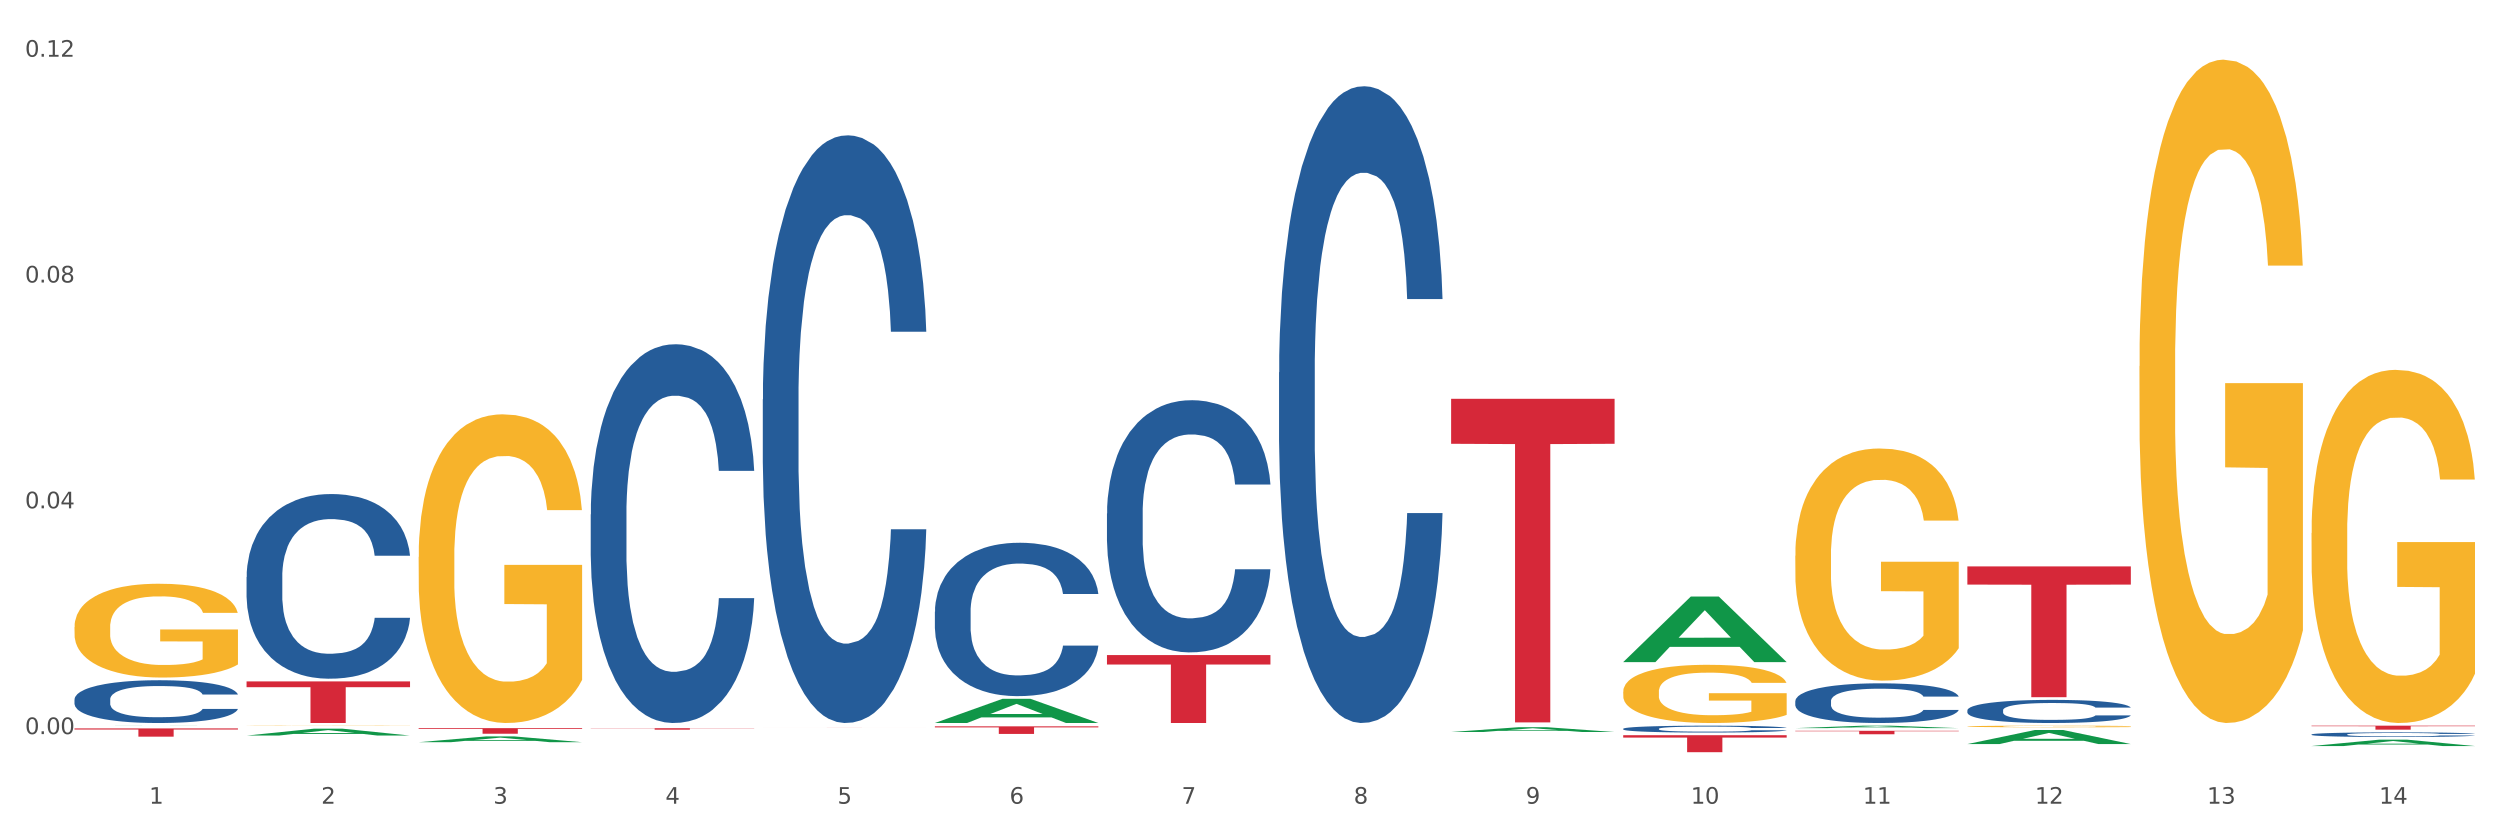 <?xml version="1.0" encoding="utf-8" standalone="no"?>
<!DOCTYPE svg PUBLIC "-//W3C//DTD SVG 1.1//EN"
  "http://www.w3.org/Graphics/SVG/1.1/DTD/svg11.dtd">
<svg xmlns:xlink="http://www.w3.org/1999/xlink" width="1080pt" height="360pt" viewBox="0 0 1080 360" xmlns="http://www.w3.org/2000/svg" version="1.1">
 <rect x="0" y="0" width="1080" height="360" fill="#333333" stroke="none"/>
 <defs>
  <style type="text/css">*{stroke-linejoin: round; stroke-linecap: butt}</style>
 </defs>
 <g id="figure_1">
  <g id="patch_1">
   <path d="M 0 360 
L 1080 360 
L 1080 0 
L 0 0 
z
" style="fill: #ffffff; stroke: #ffffff; stroke-linejoin: miter"/>
  </g>
  <g id="axes_1">
   <g id="matplotlib.axis_1">
    <g id="xtick_1">
     <g id="text_1">
      <!-- 1 -->
      <g style="fill: #4d4d4d" transform="translate(64.432 347.204) scale(0.096 -0.096)">
       <defs>
        <path id="DejaVuSans-31" d="M 794 531 
L 1825 531 
L 1825 4091 
L 703 3866 
L 703 4441 
L 1819 4666 
L 2450 4666 
L 2450 531 
L 3481 531 
L 3481 0 
L 794 0 
L 794 531 
z
" transform="scale(0.016)"/>
       </defs>
       <use xlink:href="#DejaVuSans-31"/>
      </g>
     </g>
    </g>
    <g id="xtick_2">
     <g id="text_2">
      <!-- 2 -->
      <g style="fill: #4d4d4d" transform="translate(138.771 347.204) scale(0.096 -0.096)">
       <defs>
        <path id="DejaVuSans-32" d="M 1228 531 
L 3431 531 
L 3431 0 
L 469 0 
L 469 531 
Q 828 903 1448 1529 
Q 2069 2156 2228 2338 
Q 2531 2678 2651 2914 
Q 2772 3150 2772 3378 
Q 2772 3750 2511 3984 
Q 2250 4219 1831 4219 
Q 1534 4219 1204 4116 
Q 875 4013 500 3803 
L 500 4441 
Q 881 4594 1212 4672 
Q 1544 4750 1819 4750 
Q 2544 4750 2975 4387 
Q 3406 4025 3406 3419 
Q 3406 3131 3298 2873 
Q 3191 2616 2906 2266 
Q 2828 2175 2409 1742 
Q 1991 1309 1228 531 
z
" transform="scale(0.016)"/>
       </defs>
       <use xlink:href="#DejaVuSans-32"/>
      </g>
     </g>
    </g>
    <g id="xtick_3">
     <g id="text_3">
      <!-- 3 -->
      <g style="fill: #4d4d4d" transform="translate(213.109 347.204) scale(0.096 -0.096)">
       <defs>
        <path id="DejaVuSans-33" d="M 2597 2516 
Q 3050 2419 3304 2112 
Q 3559 1806 3559 1356 
Q 3559 666 3084 287 
Q 2609 -91 1734 -91 
Q 1441 -91 1130 -33 
Q 819 25 488 141 
L 488 750 
Q 750 597 1062 519 
Q 1375 441 1716 441 
Q 2309 441 2620 675 
Q 2931 909 2931 1356 
Q 2931 1769 2642 2001 
Q 2353 2234 1838 2234 
L 1294 2234 
L 1294 2753 
L 1863 2753 
Q 2328 2753 2575 2939 
Q 2822 3125 2822 3475 
Q 2822 3834 2567 4026 
Q 2313 4219 1838 4219 
Q 1578 4219 1281 4162 
Q 984 4106 628 3988 
L 628 4550 
Q 988 4650 1302 4700 
Q 1616 4750 1894 4750 
Q 2613 4750 3031 4423 
Q 3450 4097 3450 3541 
Q 3450 3153 3228 2886 
Q 3006 2619 2597 2516 
z
" transform="scale(0.016)"/>
       </defs>
       <use xlink:href="#DejaVuSans-33"/>
      </g>
     </g>
    </g>
    <g id="xtick_4">
     <g id="text_4">
      <!-- 4 -->
      <g style="fill: #4d4d4d" transform="translate(287.448 347.204) scale(0.096 -0.096)">
       <defs>
        <path id="DejaVuSans-34" d="M 2419 4116 
L 825 1625 
L 2419 1625 
L 2419 4116 
z
M 2253 4666 
L 3047 4666 
L 3047 1625 
L 3713 1625 
L 3713 1100 
L 3047 1100 
L 3047 0 
L 2419 0 
L 2419 1100 
L 313 1100 
L 313 1709 
L 2253 4666 
z
" transform="scale(0.016)"/>
       </defs>
       <use xlink:href="#DejaVuSans-34"/>
      </g>
     </g>
    </g>
    <g id="xtick_5">
     <g id="text_5">
      <!-- 5 -->
      <g style="fill: #4d4d4d" transform="translate(361.787 347.204) scale(0.096 -0.096)">
       <defs>
        <path id="DejaVuSans-35" d="M 691 4666 
L 3169 4666 
L 3169 4134 
L 1269 4134 
L 1269 2991 
Q 1406 3038 1543 3061 
Q 1681 3084 1819 3084 
Q 2600 3084 3056 2656 
Q 3513 2228 3513 1497 
Q 3513 744 3044 326 
Q 2575 -91 1722 -91 
Q 1428 -91 1123 -41 
Q 819 9 494 109 
L 494 744 
Q 775 591 1075 516 
Q 1375 441 1709 441 
Q 2250 441 2565 725 
Q 2881 1009 2881 1497 
Q 2881 1984 2565 2268 
Q 2250 2553 1709 2553 
Q 1456 2553 1204 2497 
Q 953 2441 691 2322 
L 691 4666 
z
" transform="scale(0.016)"/>
       </defs>
       <use xlink:href="#DejaVuSans-35"/>
      </g>
     </g>
    </g>
    <g id="xtick_6">
     <g id="text_6">
      <!-- 6 -->
      <g style="fill: #4d4d4d" transform="translate(436.125 347.204) scale(0.096 -0.096)">
       <defs>
        <path id="DejaVuSans-36" d="M 2113 2584 
Q 1688 2584 1439 2293 
Q 1191 2003 1191 1497 
Q 1191 994 1439 701 
Q 1688 409 2113 409 
Q 2538 409 2786 701 
Q 3034 994 3034 1497 
Q 3034 2003 2786 2293 
Q 2538 2584 2113 2584 
z
M 3366 4563 
L 3366 3988 
Q 3128 4100 2886 4159 
Q 2644 4219 2406 4219 
Q 1781 4219 1451 3797 
Q 1122 3375 1075 2522 
Q 1259 2794 1537 2939 
Q 1816 3084 2150 3084 
Q 2853 3084 3261 2657 
Q 3669 2231 3669 1497 
Q 3669 778 3244 343 
Q 2819 -91 2113 -91 
Q 1303 -91 875 529 
Q 447 1150 447 2328 
Q 447 3434 972 4092 
Q 1497 4750 2381 4750 
Q 2619 4750 2861 4703 
Q 3103 4656 3366 4563 
z
" transform="scale(0.016)"/>
       </defs>
       <use xlink:href="#DejaVuSans-36"/>
      </g>
     </g>
    </g>
    <g id="xtick_7">
     <g id="text_7">
      <!-- 7 -->
      <g style="fill: #4d4d4d" transform="translate(510.464 347.204) scale(0.096 -0.096)">
       <defs>
        <path id="DejaVuSans-37" d="M 525 4666 
L 3525 4666 
L 3525 4397 
L 1831 0 
L 1172 0 
L 2766 4134 
L 525 4134 
L 525 4666 
z
" transform="scale(0.016)"/>
       </defs>
       <use xlink:href="#DejaVuSans-37"/>
      </g>
     </g>
    </g>
    <g id="xtick_8">
     <g id="text_8">
      <!-- 8 -->
      <g style="fill: #4d4d4d" transform="translate(584.803 347.204) scale(0.096 -0.096)">
       <defs>
        <path id="DejaVuSans-38" d="M 2034 2216 
Q 1584 2216 1326 1975 
Q 1069 1734 1069 1313 
Q 1069 891 1326 650 
Q 1584 409 2034 409 
Q 2484 409 2743 651 
Q 3003 894 3003 1313 
Q 3003 1734 2745 1975 
Q 2488 2216 2034 2216 
z
M 1403 2484 
Q 997 2584 770 2862 
Q 544 3141 544 3541 
Q 544 4100 942 4425 
Q 1341 4750 2034 4750 
Q 2731 4750 3128 4425 
Q 3525 4100 3525 3541 
Q 3525 3141 3298 2862 
Q 3072 2584 2669 2484 
Q 3125 2378 3379 2068 
Q 3634 1759 3634 1313 
Q 3634 634 3220 271 
Q 2806 -91 2034 -91 
Q 1263 -91 848 271 
Q 434 634 434 1313 
Q 434 1759 690 2068 
Q 947 2378 1403 2484 
z
M 1172 3481 
Q 1172 3119 1398 2916 
Q 1625 2713 2034 2713 
Q 2441 2713 2670 2916 
Q 2900 3119 2900 3481 
Q 2900 3844 2670 4047 
Q 2441 4250 2034 4250 
Q 1625 4250 1398 4047 
Q 1172 3844 1172 3481 
z
" transform="scale(0.016)"/>
       </defs>
       <use xlink:href="#DejaVuSans-38"/>
      </g>
     </g>
    </g>
    <g id="xtick_9">
     <g id="text_9">
      <!-- 9 -->
      <g style="fill: #4d4d4d" transform="translate(659.142 347.204) scale(0.096 -0.096)">
       <defs>
        <path id="DejaVuSans-39" d="M 703 97 
L 703 672 
Q 941 559 1184 500 
Q 1428 441 1663 441 
Q 2288 441 2617 861 
Q 2947 1281 2994 2138 
Q 2813 1869 2534 1725 
Q 2256 1581 1919 1581 
Q 1219 1581 811 2004 
Q 403 2428 403 3163 
Q 403 3881 828 4315 
Q 1253 4750 1959 4750 
Q 2769 4750 3195 4129 
Q 3622 3509 3622 2328 
Q 3622 1225 3098 567 
Q 2575 -91 1691 -91 
Q 1453 -91 1209 -44 
Q 966 3 703 97 
z
M 1959 2075 
Q 2384 2075 2632 2365 
Q 2881 2656 2881 3163 
Q 2881 3666 2632 3958 
Q 2384 4250 1959 4250 
Q 1534 4250 1286 3958 
Q 1038 3666 1038 3163 
Q 1038 2656 1286 2365 
Q 1534 2075 1959 2075 
z
" transform="scale(0.016)"/>
       </defs>
       <use xlink:href="#DejaVuSans-39"/>
      </g>
     </g>
    </g>
    <g id="xtick_10">
     <g id="text_10">
      <!-- 10 -->
      <g style="fill: #4d4d4d" transform="translate(730.426 347.204) scale(0.096 -0.096)">
       <defs>
        <path id="DejaVuSans-30" d="M 2034 4250 
Q 1547 4250 1301 3770 
Q 1056 3291 1056 2328 
Q 1056 1369 1301 889 
Q 1547 409 2034 409 
Q 2525 409 2770 889 
Q 3016 1369 3016 2328 
Q 3016 3291 2770 3770 
Q 2525 4250 2034 4250 
z
M 2034 4750 
Q 2819 4750 3233 4129 
Q 3647 3509 3647 2328 
Q 3647 1150 3233 529 
Q 2819 -91 2034 -91 
Q 1250 -91 836 529 
Q 422 1150 422 2328 
Q 422 3509 836 4129 
Q 1250 4750 2034 4750 
z
" transform="scale(0.016)"/>
       </defs>
       <use xlink:href="#DejaVuSans-31"/>
       <use xlink:href="#DejaVuSans-30" transform="translate(63.623 0)"/>
      </g>
     </g>
    </g>
    <g id="xtick_11">
     <g id="text_11">
      <!-- 11 -->
      <g style="fill: #4d4d4d" transform="translate(804.765 347.204) scale(0.096 -0.096)">
       <use xlink:href="#DejaVuSans-31"/>
       <use xlink:href="#DejaVuSans-31" transform="translate(63.623 0)"/>
      </g>
     </g>
    </g>
    <g id="xtick_12">
     <g id="text_12">
      <!-- 12 -->
      <g style="fill: #4d4d4d" transform="translate(879.104 347.204) scale(0.096 -0.096)">
       <use xlink:href="#DejaVuSans-31"/>
       <use xlink:href="#DejaVuSans-32" transform="translate(63.623 0)"/>
      </g>
     </g>
    </g>
    <g id="xtick_13">
     <g id="text_13">
      <!-- 13 -->
      <g style="fill: #4d4d4d" transform="translate(953.442 347.204) scale(0.096 -0.096)">
       <use xlink:href="#DejaVuSans-31"/>
       <use xlink:href="#DejaVuSans-33" transform="translate(63.623 0)"/>
      </g>
     </g>
    </g>
    <g id="xtick_14">
     <g id="text_14">
      <!-- 14 -->
      <g style="fill: #4d4d4d" transform="translate(1027.781 347.204) scale(0.096 -0.096)">
       <use xlink:href="#DejaVuSans-31"/>
       <use xlink:href="#DejaVuSans-34" transform="translate(63.623 0)"/>
      </g>
     </g>
    </g>
    <g id="xtick_15"/>
    <g id="xtick_16"/>
    <g id="xtick_17"/>
    <g id="xtick_18"/>
    <g id="xtick_19"/>
    <g id="xtick_20"/>
    <g id="xtick_21"/>
    <g id="xtick_22"/>
    <g id="xtick_23"/>
    <g id="xtick_24"/>
    <g id="xtick_25"/>
    <g id="xtick_26"/>
    <g id="xtick_27"/>
   </g>
   <g id="matplotlib.axis_2">
    <g id="ytick_1">
     <g id="text_15">
      <!-- 0.00 -->
      <g style="fill: #4d4d4d" transform="translate(10.8 317.137) scale(0.096 -0.096)">
       <defs>
        <path id="DejaVuSans-2e" d="M 684 794 
L 1344 794 
L 1344 0 
L 684 0 
L 684 794 
z
" transform="scale(0.016)"/>
       </defs>
       <use xlink:href="#DejaVuSans-30"/>
       <use xlink:href="#DejaVuSans-2e" transform="translate(63.623 0)"/>
       <use xlink:href="#DejaVuSans-30" transform="translate(95.41 0)"/>
       <use xlink:href="#DejaVuSans-30" transform="translate(159.033 0)"/>
      </g>
     </g>
    </g>
    <g id="ytick_2">
     <g id="text_16">
      <!-- 0.04 -->
      <g style="fill: #4d4d4d" transform="translate(10.8 219.593) scale(0.096 -0.096)">
       <use xlink:href="#DejaVuSans-30"/>
       <use xlink:href="#DejaVuSans-2e" transform="translate(63.623 0)"/>
       <use xlink:href="#DejaVuSans-30" transform="translate(95.41 0)"/>
       <use xlink:href="#DejaVuSans-34" transform="translate(159.033 0)"/>
      </g>
     </g>
    </g>
    <g id="ytick_3">
     <g id="text_17">
      <!-- 0.08 -->
      <g style="fill: #4d4d4d" transform="translate(10.8 122.049) scale(0.096 -0.096)">
       <use xlink:href="#DejaVuSans-30"/>
       <use xlink:href="#DejaVuSans-2e" transform="translate(63.623 0)"/>
       <use xlink:href="#DejaVuSans-30" transform="translate(95.41 0)"/>
       <use xlink:href="#DejaVuSans-38" transform="translate(159.033 0)"/>
      </g>
     </g>
    </g>
    <g id="ytick_4">
     <g id="text_18">
      <!-- 0.12 -->
      <g style="fill: #4d4d4d" transform="translate(10.8 24.505) scale(0.096 -0.096)">
       <use xlink:href="#DejaVuSans-30"/>
       <use xlink:href="#DejaVuSans-2e" transform="translate(63.623 0)"/>
       <use xlink:href="#DejaVuSans-31" transform="translate(95.41 0)"/>
       <use xlink:href="#DejaVuSans-32" transform="translate(159.033 0)"/>
      </g>
     </g>
    </g>
    <g id="ytick_5"/>
    <g id="ytick_6"/>
    <g id="ytick_7"/>
   </g>
   <g id="PolyCollection_1">
    <path d="M 32.175 313.52 
L 32.248 313.52 
L 61.37 313.49 
L 73.456 313.49 
L 102.797 313.521 
L 88.818 313.521 
L 82.484 313.513 
L 52.415 313.513 
L 52.197 313.513 
L 46.081 313.521 
L 32.175 313.521 
L 32.175 313.52 
L 56.201 313.509 
L 78.698 313.509 
L 67.559 313.496 
L 67.413 313.496 
L 67.267 313.496 
L 56.128 313.509 
L 56.201 313.509 
L 32.175 313.52 
z
" clip-path="url(#p0ea6521a7c)" style="fill: #109648"/>
    <path d="M 255.191 222.231 
L 255.275 222.082 
L 255.275 217.898 
L 255.525 212.219 
L 256.443 201.759 
L 257.612 193.839 
L 259.615 184.574 
L 260.701 180.689 
L 262.12 176.355 
L 265.041 169.332 
L 268.381 163.355 
L 270.718 160.067 
L 272.471 157.975 
L 276.394 154.239 
L 278.648 152.595 
L 280.986 151.251 
L 282.989 150.354 
L 286.328 149.308 
L 288.999 148.86 
L 292.088 148.71 
L 294.676 148.86 
L 298.098 149.457 
L 303.107 151.251 
L 305.027 152.297 
L 307.615 154.09 
L 310.286 156.481 
L 312.457 158.872 
L 314.961 162.309 
L 317.549 166.792 
L 320.053 172.47 
L 321.806 177.7 
L 323.225 183.229 
L 324.477 189.954 
L 325.396 197.276 
L 325.813 203.403 
L 310.537 203.403 
L 310.119 197.874 
L 309.284 191.896 
L 308.45 187.862 
L 307.531 184.574 
L 306.112 180.838 
L 304.86 178.447 
L 302.773 175.608 
L 300.853 173.815 
L 299.267 172.769 
L 297.347 171.872 
L 293.257 170.976 
L 290.335 170.976 
L 288.499 171.275 
L 286.245 172.022 
L 284.325 173.068 
L 282.071 174.861 
L 280.318 176.804 
L 278.565 179.344 
L 277.563 181.137 
L 276.06 184.425 
L 275.059 187.114 
L 273.723 191.747 
L 272.972 195.034 
L 271.636 203.552 
L 271.052 209.828 
L 270.801 214.162 
L 270.634 218.944 
L 270.634 242.255 
L 271.135 252.715 
L 271.553 257.198 
L 272.22 262.279 
L 273.473 268.854 
L 275.309 275.28 
L 277.229 279.912 
L 278.815 282.751 
L 280.318 284.843 
L 281.82 286.487 
L 283.657 287.981 
L 285.159 288.878 
L 287.413 289.775 
L 290.085 290.223 
L 292.172 290.223 
L 296.429 289.476 
L 298.349 288.729 
L 300.185 287.683 
L 302.189 286.039 
L 303.775 284.246 
L 304.693 282.901 
L 306.196 280.061 
L 307.364 277.073 
L 308.366 273.636 
L 309.034 270.647 
L 309.785 266.164 
L 310.37 261.084 
L 310.537 258.394 
L 325.813 258.394 
L 325.479 263.773 
L 324.895 269.003 
L 323.726 276.027 
L 322.808 280.061 
L 321.389 284.993 
L 319.886 289.177 
L 317.799 293.809 
L 315.879 297.246 
L 313.876 300.235 
L 311.705 302.925 
L 307.782 306.66 
L 306.363 307.707 
L 303.358 309.5 
L 301.02 310.546 
L 297.598 311.592 
L 294.092 312.19 
L 290.419 312.339 
L 287.163 312.04 
L 283.573 311.143 
L 281.32 310.247 
L 278.815 308.902 
L 275.893 306.81 
L 273.139 304.27 
L 270.551 301.281 
L 268.13 297.844 
L 265.876 293.959 
L 262.955 287.533 
L 260.784 281.257 
L 259.198 275.429 
L 258.113 270.498 
L 257.028 264.222 
L 256.443 259.888 
L 255.525 249.428 
L 255.191 239.715 
L 255.191 222.231 
z
" clip-path="url(#p0ea6521a7c)" style="fill: #255c99"/>
    <path d="M 329.53 172.532 
L 329.613 172.301 
L 329.613 165.809 
L 329.864 156.998 
L 330.782 140.769 
L 331.951 128.481 
L 333.954 114.106 
L 335.039 108.078 
L 336.458 101.354 
L 339.38 90.457 
L 342.719 81.183 
L 345.057 76.082 
L 346.81 72.836 
L 350.733 67.04 
L 352.987 64.49 
L 355.324 62.403 
L 357.328 61.012 
L 360.667 59.389 
L 363.338 58.693 
L 366.427 58.461 
L 369.015 58.693 
L 372.437 59.621 
L 377.446 62.403 
L 379.366 64.026 
L 381.954 66.808 
L 384.625 70.518 
L 386.795 74.227 
L 389.3 79.56 
L 391.887 86.516 
L 394.392 95.326 
L 396.145 103.441 
L 397.564 112.019 
L 398.816 122.453 
L 399.734 133.813 
L 400.152 143.319 
L 384.875 143.319 
L 384.458 134.741 
L 383.623 125.467 
L 382.788 119.207 
L 381.87 114.106 
L 380.451 108.31 
L 379.199 104.6 
L 377.112 100.195 
L 375.192 97.413 
L 373.606 95.79 
L 371.686 94.398 
L 367.595 93.007 
L 364.674 93.007 
L 362.837 93.471 
L 360.583 94.63 
L 358.663 96.253 
L 356.41 99.035 
L 354.656 102.05 
L 352.903 105.991 
L 351.902 108.773 
L 350.399 113.874 
L 349.397 118.047 
L 348.062 125.235 
L 347.31 130.335 
L 345.975 143.551 
L 345.391 153.289 
L 345.14 160.012 
L 344.973 167.432 
L 344.973 203.601 
L 345.474 219.83 
L 345.891 226.786 
L 346.559 234.669 
L 347.811 244.87 
L 349.648 254.84 
L 351.568 262.027 
L 353.154 266.432 
L 354.656 269.678 
L 356.159 272.229 
L 357.996 274.547 
L 359.498 275.938 
L 361.752 277.329 
L 364.423 278.025 
L 366.51 278.025 
L 370.768 276.866 
L 372.688 275.706 
L 374.524 274.083 
L 376.528 271.533 
L 378.114 268.751 
L 379.032 266.664 
L 380.534 262.259 
L 381.703 257.622 
L 382.705 252.289 
L 383.373 247.652 
L 384.124 240.697 
L 384.708 232.814 
L 384.875 228.641 
L 400.152 228.641 
L 399.818 236.987 
L 399.233 245.102 
L 398.065 255.999 
L 397.146 262.259 
L 395.727 269.91 
L 394.225 276.402 
L 392.138 283.589 
L 390.218 288.922 
L 388.214 293.559 
L 386.044 297.732 
L 382.121 303.529 
L 380.701 305.152 
L 377.696 307.934 
L 375.359 309.557 
L 371.936 311.18 
L 368.43 312.107 
L 364.757 312.339 
L 361.502 311.875 
L 357.912 310.484 
L 355.658 309.093 
L 353.154 307.006 
L 350.232 303.76 
L 347.477 299.819 
L 344.89 295.182 
L 342.469 289.849 
L 340.215 283.821 
L 337.293 273.852 
L 335.123 264.114 
L 333.537 255.072 
L 332.452 247.42 
L 331.366 237.683 
L 330.782 230.959 
L 329.864 214.729 
L 329.53 199.659 
L 329.53 172.532 
z
" clip-path="url(#p0ea6521a7c)" style="fill: #255c99"/>
    <path d="M 403.869 264.241 
L 403.952 264.18 
L 403.952 262.486 
L 404.202 260.186 
L 405.121 255.95 
L 406.289 252.743 
L 408.293 248.991 
L 409.378 247.417 
L 410.797 245.662 
L 413.719 242.818 
L 417.058 240.398 
L 419.395 239.066 
L 421.148 238.219 
L 425.072 236.706 
L 427.326 236.04 
L 429.663 235.496 
L 431.666 235.133 
L 435.006 234.709 
L 437.677 234.528 
L 440.766 234.467 
L 443.353 234.528 
L 446.776 234.77 
L 451.785 235.496 
L 453.704 235.919 
L 456.292 236.646 
L 458.964 237.614 
L 461.134 238.582 
L 463.638 239.974 
L 466.226 241.789 
L 468.73 244.089 
L 470.483 246.207 
L 471.903 248.446 
L 473.155 251.169 
L 474.073 254.135 
L 474.49 256.616 
L 459.214 256.616 
L 458.797 254.377 
L 457.962 251.956 
L 457.127 250.322 
L 456.209 248.991 
L 454.79 247.478 
L 453.538 246.51 
L 451.451 245.36 
L 449.531 244.634 
L 447.945 244.21 
L 446.025 243.847 
L 441.934 243.484 
L 439.012 243.484 
L 437.176 243.605 
L 434.922 243.908 
L 433.002 244.331 
L 430.748 245.057 
L 428.995 245.844 
L 427.242 246.873 
L 426.24 247.599 
L 424.738 248.93 
L 423.736 250.02 
L 422.401 251.896 
L 421.649 253.227 
L 420.314 256.676 
L 419.729 259.218 
L 419.479 260.973 
L 419.312 262.909 
L 419.312 272.35 
L 419.813 276.586 
L 420.23 278.401 
L 420.898 280.459 
L 422.15 283.122 
L 423.987 285.724 
L 425.907 287.6 
L 427.493 288.75 
L 428.995 289.597 
L 430.498 290.263 
L 432.334 290.868 
L 433.837 291.231 
L 436.091 291.594 
L 438.762 291.775 
L 440.849 291.775 
L 445.106 291.473 
L 447.026 291.17 
L 448.863 290.747 
L 450.866 290.081 
L 452.452 289.355 
L 453.371 288.81 
L 454.873 287.66 
L 456.042 286.45 
L 457.044 285.058 
L 457.711 283.848 
L 458.463 282.032 
L 459.047 279.975 
L 459.214 278.886 
L 474.49 278.886 
L 474.156 281.064 
L 473.572 283.182 
L 472.403 286.026 
L 471.485 287.66 
L 470.066 289.657 
L 468.563 291.352 
L 466.477 293.228 
L 464.557 294.62 
L 462.553 295.83 
L 460.383 296.919 
L 456.459 298.432 
L 455.04 298.856 
L 452.035 299.582 
L 449.698 300.006 
L 446.275 300.429 
L 442.769 300.671 
L 439.096 300.732 
L 435.84 300.611 
L 432.251 300.248 
L 429.997 299.885 
L 427.493 299.34 
L 424.571 298.493 
L 421.816 297.464 
L 419.228 296.254 
L 416.808 294.862 
L 414.554 293.288 
L 411.632 290.686 
L 409.462 288.145 
L 407.875 285.784 
L 406.79 283.787 
L 405.705 281.246 
L 405.121 279.491 
L 404.202 275.255 
L 403.869 271.321 
L 403.869 264.241 
z
" clip-path="url(#p0ea6521a7c)" style="fill: #255c99"/>
    <path d="M 478.207 221.841 
L 478.291 221.742 
L 478.291 218.956 
L 478.541 215.175 
L 479.459 208.21 
L 480.628 202.937 
L 482.632 196.768 
L 483.717 194.182 
L 485.136 191.296 
L 488.058 186.62 
L 491.397 182.64 
L 493.734 180.451 
L 495.487 179.058 
L 499.41 176.571 
L 501.664 175.477 
L 504.002 174.581 
L 506.005 173.984 
L 509.344 173.288 
L 512.016 172.989 
L 515.104 172.89 
L 517.692 172.989 
L 521.115 173.387 
L 526.123 174.581 
L 528.043 175.278 
L 530.631 176.472 
L 533.302 178.063 
L 535.473 179.655 
L 537.977 181.944 
L 540.565 184.929 
L 543.069 188.709 
L 544.822 192.192 
L 546.241 195.873 
L 547.493 200.35 
L 548.412 205.226 
L 548.829 209.305 
L 533.553 209.305 
L 533.135 205.624 
L 532.301 201.644 
L 531.466 198.957 
L 530.548 196.768 
L 529.128 194.281 
L 527.876 192.689 
L 525.789 190.799 
L 523.869 189.605 
L 522.283 188.908 
L 520.363 188.311 
L 516.273 187.714 
L 513.351 187.714 
L 511.515 187.913 
L 509.261 188.411 
L 507.341 189.107 
L 505.087 190.301 
L 503.334 191.595 
L 501.581 193.286 
L 500.579 194.48 
L 499.077 196.669 
L 498.075 198.46 
L 496.739 201.544 
L 495.988 203.733 
L 494.652 209.404 
L 494.068 213.583 
L 493.818 216.468 
L 493.651 219.652 
L 493.651 235.173 
L 494.151 242.138 
L 494.569 245.123 
L 495.237 248.506 
L 496.489 252.883 
L 498.325 257.162 
L 500.245 260.246 
L 501.831 262.137 
L 503.334 263.529 
L 504.837 264.624 
L 506.673 265.619 
L 508.176 266.216 
L 510.429 266.813 
L 513.101 267.111 
L 515.188 267.111 
L 519.445 266.614 
L 521.365 266.116 
L 523.202 265.42 
L 525.205 264.325 
L 526.791 263.131 
L 527.709 262.236 
L 529.212 260.346 
L 530.381 258.356 
L 531.382 256.067 
L 532.05 254.077 
L 532.801 251.093 
L 533.386 247.71 
L 533.553 245.919 
L 548.829 245.919 
L 548.495 249.501 
L 547.911 252.983 
L 546.742 257.659 
L 545.824 260.346 
L 544.405 263.629 
L 542.902 266.415 
L 540.815 269.499 
L 538.895 271.787 
L 536.892 273.777 
L 534.721 275.568 
L 530.798 278.056 
L 529.379 278.752 
L 526.374 279.946 
L 524.036 280.643 
L 520.614 281.339 
L 517.108 281.737 
L 513.435 281.836 
L 510.179 281.637 
L 506.59 281.04 
L 504.336 280.444 
L 501.831 279.548 
L 498.91 278.155 
L 496.155 276.464 
L 493.567 274.474 
L 491.146 272.185 
L 488.892 269.599 
L 485.971 265.32 
L 483.8 261.142 
L 482.214 257.261 
L 481.129 253.978 
L 480.044 249.799 
L 479.459 246.914 
L 478.541 239.949 
L 478.207 233.482 
L 478.207 221.841 
z
" clip-path="url(#p0ea6521a7c)" style="fill: #255c99"/>
    <path d="M 552.546 160.854 
L 552.629 160.603 
L 552.629 153.569 
L 552.88 144.023 
L 553.798 126.438 
L 554.967 113.123 
L 556.97 97.548 
L 558.055 91.016 
L 559.475 83.731 
L 562.396 71.923 
L 565.735 61.875 
L 568.073 56.348 
L 569.826 52.831 
L 573.749 46.55 
L 576.003 43.787 
L 578.34 41.526 
L 580.344 40.019 
L 583.683 38.26 
L 586.354 37.506 
L 589.443 37.255 
L 592.031 37.506 
L 595.453 38.511 
L 600.462 41.526 
L 602.382 43.284 
L 604.97 46.299 
L 607.641 50.319 
L 609.811 54.338 
L 612.316 60.116 
L 614.903 67.653 
L 617.408 77.199 
L 619.161 85.992 
L 620.58 95.287 
L 621.832 106.591 
L 622.75 118.901 
L 623.168 129.201 
L 607.891 129.201 
L 607.474 119.906 
L 606.639 109.857 
L 605.804 103.074 
L 604.886 97.548 
L 603.467 91.267 
L 602.215 87.248 
L 600.128 82.474 
L 598.208 79.46 
L 596.622 77.701 
L 594.702 76.194 
L 590.612 74.687 
L 587.69 74.687 
L 585.853 75.189 
L 583.6 76.445 
L 581.68 78.204 
L 579.426 81.218 
L 577.673 84.484 
L 575.92 88.755 
L 574.918 91.77 
L 573.415 97.296 
L 572.414 101.818 
L 571.078 109.606 
L 570.327 115.133 
L 568.991 129.452 
L 568.407 140.003 
L 568.156 147.289 
L 567.989 155.328 
L 567.989 194.518 
L 568.49 212.103 
L 568.908 219.64 
L 569.575 228.181 
L 570.827 239.235 
L 572.664 250.037 
L 574.584 257.825 
L 576.17 262.598 
L 577.673 266.115 
L 579.175 268.878 
L 581.012 271.39 
L 582.514 272.898 
L 584.768 274.405 
L 587.439 275.159 
L 589.526 275.159 
L 593.784 273.903 
L 595.704 272.646 
L 597.54 270.888 
L 599.544 268.125 
L 601.13 265.11 
L 602.048 262.849 
L 603.551 258.076 
L 604.719 253.051 
L 605.721 247.273 
L 606.389 242.249 
L 607.14 234.713 
L 607.724 226.171 
L 607.891 221.649 
L 623.168 221.649 
L 622.834 230.693 
L 622.249 239.486 
L 621.081 251.293 
L 620.163 258.076 
L 618.743 266.366 
L 617.241 273.4 
L 615.154 281.188 
L 613.234 286.966 
L 611.23 291.99 
L 609.06 296.512 
L 605.137 302.793 
L 603.718 304.551 
L 600.712 307.566 
L 598.375 309.324 
L 594.952 311.083 
L 591.446 312.088 
L 587.773 312.339 
L 584.518 311.836 
L 580.928 310.329 
L 578.674 308.822 
L 576.17 306.561 
L 573.248 303.044 
L 570.494 298.773 
L 567.906 293.749 
L 565.485 287.971 
L 563.231 281.439 
L 560.309 270.637 
L 558.139 260.086 
L 556.553 250.288 
L 555.468 241.998 
L 554.382 231.447 
L 553.798 224.161 
L 552.88 206.576 
L 552.546 190.247 
L 552.546 160.854 
z
" clip-path="url(#p0ea6521a7c)" style="fill: #255c99"/>
    <path d="M 701.223 314.827 
L 701.307 314.824 
L 701.307 314.748 
L 701.557 314.645 
L 702.476 314.455 
L 703.644 314.311 
L 705.648 314.142 
L 706.733 314.071 
L 708.152 313.993 
L 711.074 313.865 
L 714.413 313.756 
L 716.75 313.696 
L 718.503 313.658 
L 722.427 313.59 
L 724.681 313.561 
L 727.018 313.536 
L 729.021 313.52 
L 732.36 313.501 
L 735.032 313.493 
L 738.12 313.49 
L 740.708 313.493 
L 744.131 313.503 
L 749.139 313.536 
L 751.059 313.555 
L 753.647 313.588 
L 756.318 313.631 
L 758.489 313.675 
L 760.993 313.737 
L 763.581 313.819 
L 766.085 313.922 
L 767.838 314.017 
L 769.257 314.118 
L 770.51 314.24 
L 771.428 314.373 
L 771.845 314.484 
L 756.569 314.484 
L 756.151 314.384 
L 755.317 314.275 
L 754.482 314.202 
L 753.564 314.142 
L 752.145 314.074 
L 750.892 314.031 
L 748.805 313.979 
L 746.885 313.946 
L 745.299 313.927 
L 743.379 313.911 
L 739.289 313.895 
L 736.367 313.895 
L 734.531 313.9 
L 732.277 313.914 
L 730.357 313.933 
L 728.103 313.965 
L 726.35 314.001 
L 724.597 314.047 
L 723.595 314.08 
L 722.093 314.139 
L 721.091 314.188 
L 719.755 314.273 
L 719.004 314.332 
L 717.668 314.487 
L 717.084 314.601 
L 716.834 314.68 
L 716.667 314.767 
L 716.667 315.191 
L 717.168 315.381 
L 717.585 315.463 
L 718.253 315.555 
L 719.505 315.675 
L 721.341 315.792 
L 723.261 315.876 
L 724.847 315.928 
L 726.35 315.966 
L 727.853 315.995 
L 729.689 316.023 
L 731.192 316.039 
L 733.446 316.055 
L 736.117 316.063 
L 738.204 316.063 
L 742.461 316.05 
L 744.381 316.036 
L 746.218 316.017 
L 748.221 315.987 
L 749.807 315.955 
L 750.725 315.93 
L 752.228 315.879 
L 753.397 315.824 
L 754.398 315.762 
L 755.066 315.707 
L 755.818 315.626 
L 756.402 315.533 
L 756.569 315.485 
L 771.845 315.485 
L 771.511 315.582 
L 770.927 315.678 
L 769.758 315.805 
L 768.84 315.879 
L 767.421 315.968 
L 765.918 316.044 
L 763.831 316.129 
L 761.911 316.191 
L 759.908 316.245 
L 757.738 316.294 
L 753.814 316.362 
L 752.395 316.381 
L 749.39 316.414 
L 747.052 316.433 
L 743.63 316.452 
L 740.124 316.463 
L 736.451 316.466 
L 733.195 316.46 
L 729.606 316.444 
L 727.352 316.428 
L 724.847 316.403 
L 721.926 316.365 
L 719.171 316.319 
L 716.583 316.265 
L 714.162 316.202 
L 711.908 316.131 
L 708.987 316.014 
L 706.816 315.9 
L 705.23 315.794 
L 704.145 315.705 
L 703.06 315.591 
L 702.476 315.512 
L 701.557 315.322 
L 701.223 315.145 
L 701.223 314.827 
z
" clip-path="url(#p0ea6521a7c)" style="fill: #255c99"/>
    <path d="M 775.562 302.897 
L 775.646 302.881 
L 775.646 302.442 
L 775.896 301.847 
L 776.814 300.751 
L 777.983 299.921 
L 779.986 298.95 
L 781.072 298.543 
L 782.491 298.089 
L 785.412 297.353 
L 788.752 296.727 
L 791.089 296.382 
L 792.842 296.163 
L 796.765 295.772 
L 799.019 295.599 
L 801.357 295.458 
L 803.36 295.364 
L 806.699 295.255 
L 809.37 295.208 
L 812.459 295.192 
L 815.047 295.208 
L 818.469 295.271 
L 823.478 295.458 
L 825.398 295.568 
L 827.986 295.756 
L 830.657 296.007 
L 832.828 296.257 
L 835.332 296.617 
L 837.92 297.087 
L 840.424 297.682 
L 842.177 298.23 
L 843.596 298.809 
L 844.848 299.514 
L 845.766 300.281 
L 846.184 300.923 
L 830.908 300.923 
L 830.49 300.344 
L 829.655 299.718 
L 828.821 299.295 
L 827.902 298.95 
L 826.483 298.559 
L 825.231 298.308 
L 823.144 298.011 
L 821.224 297.823 
L 819.638 297.713 
L 817.718 297.619 
L 813.628 297.525 
L 810.706 297.525 
L 808.87 297.557 
L 806.616 297.635 
L 804.696 297.745 
L 802.442 297.933 
L 800.689 298.136 
L 798.936 298.402 
L 797.934 298.59 
L 796.431 298.935 
L 795.43 299.217 
L 794.094 299.702 
L 793.343 300.047 
L 792.007 300.939 
L 791.423 301.597 
L 791.172 302.051 
L 791.005 302.552 
L 791.005 304.995 
L 791.506 306.091 
L 791.924 306.561 
L 792.591 307.093 
L 793.844 307.782 
L 795.68 308.455 
L 797.6 308.941 
L 799.186 309.238 
L 800.689 309.458 
L 802.191 309.63 
L 804.028 309.787 
L 805.53 309.88 
L 807.784 309.974 
L 810.456 310.021 
L 812.543 310.021 
L 816.8 309.943 
L 818.72 309.865 
L 820.556 309.755 
L 822.56 309.583 
L 824.146 309.395 
L 825.064 309.254 
L 826.567 308.957 
L 827.735 308.643 
L 828.737 308.283 
L 829.405 307.97 
L 830.156 307.5 
L 830.741 306.968 
L 830.908 306.686 
L 846.184 306.686 
L 845.85 307.25 
L 845.266 307.798 
L 844.097 308.534 
L 843.179 308.957 
L 841.76 309.473 
L 840.257 309.912 
L 838.17 310.397 
L 836.25 310.757 
L 834.247 311.071 
L 832.076 311.352 
L 828.153 311.744 
L 826.734 311.854 
L 823.728 312.041 
L 821.391 312.151 
L 817.969 312.261 
L 814.463 312.323 
L 810.79 312.339 
L 807.534 312.308 
L 803.944 312.214 
L 801.69 312.12 
L 799.186 311.979 
L 796.264 311.76 
L 793.51 311.493 
L 790.922 311.18 
L 788.501 310.82 
L 786.247 310.413 
L 783.325 309.74 
L 781.155 309.082 
L 779.569 308.471 
L 778.484 307.954 
L 777.399 307.297 
L 776.814 306.843 
L 775.896 305.746 
L 775.562 304.729 
L 775.562 302.897 
z
" clip-path="url(#p0ea6521a7c)" style="fill: #255c99"/>
    <path d="M 32.175 270.902 
L 32.258 270.865 
L 32.258 269.532 
L 32.425 268.385 
L 33.259 265.608 
L 34.51 263.313 
L 35.427 262.091 
L 36.344 261.092 
L 37.428 260.092 
L 38.762 259.056 
L 41.18 257.538 
L 42.681 256.761 
L 44.515 255.946 
L 47.85 254.762 
L 50.268 254.095 
L 52.77 253.54 
L 56.855 252.874 
L 59.523 252.578 
L 62.358 252.356 
L 65.777 252.208 
L 68.361 252.171 
L 74.031 252.282 
L 78.867 252.615 
L 81.202 252.874 
L 84.203 253.318 
L 85.788 253.614 
L 88.372 254.207 
L 91.04 254.984 
L 92.875 255.65 
L 95.626 256.909 
L 97.711 258.168 
L 99.628 259.722 
L 100.629 260.796 
L 101.379 261.795 
L 102.046 262.943 
L 102.713 264.757 
L 87.705 264.757 
L 87.122 263.461 
L 86.204 262.24 
L 84.87 261.055 
L 83.703 260.315 
L 81.702 259.389 
L 79.868 258.797 
L 77.95 258.353 
L 75.615 257.982 
L 73.781 257.797 
L 71.196 257.649 
L 66.11 257.686 
L 62.692 257.982 
L 60.357 258.353 
L 58.856 258.686 
L 57.522 259.056 
L 56.021 259.574 
L 54.27 260.352 
L 53.02 261.055 
L 51.769 261.943 
L 50.768 262.832 
L 49.851 263.868 
L 49.101 264.979 
L 48.517 266.127 
L 48.017 267.533 
L 47.6 269.865 
L 47.6 274.937 
L 47.767 276.084 
L 48.184 277.602 
L 48.684 278.75 
L 49.518 280.119 
L 50.268 281.045 
L 51.686 282.378 
L 53.27 283.488 
L 54.52 284.192 
L 55.771 284.784 
L 57.939 285.598 
L 60.357 286.265 
L 62.441 286.672 
L 65.276 287.042 
L 67.194 287.19 
L 68.862 287.264 
L 72.947 287.264 
L 75.865 287.153 
L 79.117 286.894 
L 81.619 286.561 
L 83.703 286.154 
L 86.038 285.487 
L 87.538 284.858 
L 87.538 277.121 
L 69.195 277.084 
L 69.195 271.938 
L 102.797 271.938 
L 102.797 287.042 
L 101.379 287.819 
L 99.795 288.523 
L 98.128 289.152 
L 95.626 289.929 
L 92.625 290.67 
L 89.956 291.188 
L 87.122 291.632 
L 83.786 292.039 
L 79.451 292.41 
L 76.783 292.558 
L 73.447 292.669 
L 69.529 292.706 
L 66.11 292.632 
L 62.775 292.447 
L 59.273 292.113 
L 55.855 291.632 
L 53.27 291.151 
L 50.685 290.559 
L 47.934 289.781 
L 45.766 289.041 
L 44.098 288.375 
L 42.264 287.523 
L 40.263 286.413 
L 38.762 285.413 
L 37.428 284.377 
L 36.01 283.044 
L 35.01 281.896 
L 34.009 280.453 
L 33.426 279.379 
L 32.759 277.713 
L 32.258 275.381 
L 32.175 270.902 
z
" clip-path="url(#p0ea6521a7c)" style="fill: #f7b32b"/>
    <path d="M 998.578 317.281 
L 998.662 317.28 
L 998.662 317.228 
L 998.912 317.159 
L 999.83 317.03 
L 1000.999 316.933 
L 1003.003 316.82 
L 1004.088 316.772 
L 1005.507 316.719 
L 1008.429 316.633 
L 1011.768 316.559 
L 1014.105 316.519 
L 1015.858 316.493 
L 1019.781 316.448 
L 1022.035 316.427 
L 1024.373 316.411 
L 1026.376 316.4 
L 1029.715 316.387 
L 1032.387 316.382 
L 1035.475 316.38 
L 1038.063 316.382 
L 1041.486 316.389 
L 1046.494 316.411 
L 1048.414 316.424 
L 1051.002 316.446 
L 1053.673 316.475 
L 1055.844 316.504 
L 1058.348 316.547 
L 1060.936 316.602 
L 1063.44 316.671 
L 1065.193 316.735 
L 1066.612 316.803 
L 1067.864 316.886 
L 1068.783 316.975 
L 1069.2 317.051 
L 1053.924 317.051 
L 1053.506 316.983 
L 1052.671 316.909 
L 1051.837 316.86 
L 1050.918 316.82 
L 1049.499 316.774 
L 1048.247 316.744 
L 1046.16 316.71 
L 1044.24 316.688 
L 1042.654 316.675 
L 1040.734 316.664 
L 1036.644 316.653 
L 1033.722 316.653 
L 1031.886 316.657 
L 1029.632 316.666 
L 1027.712 316.678 
L 1025.458 316.7 
L 1023.705 316.724 
L 1021.952 316.755 
L 1020.95 316.777 
L 1019.448 316.818 
L 1018.446 316.851 
L 1017.11 316.908 
L 1016.359 316.948 
L 1015.023 317.052 
L 1014.439 317.129 
L 1014.188 317.182 
L 1014.022 317.241 
L 1014.022 317.527 
L 1014.522 317.655 
L 1014.94 317.71 
L 1015.608 317.773 
L 1016.86 317.853 
L 1018.696 317.932 
L 1020.616 317.989 
L 1022.202 318.024 
L 1023.705 318.049 
L 1025.207 318.069 
L 1027.044 318.088 
L 1028.547 318.099 
L 1030.8 318.11 
L 1033.472 318.115 
L 1035.559 318.115 
L 1039.816 318.106 
L 1041.736 318.097 
L 1043.572 318.084 
L 1045.576 318.064 
L 1047.162 318.042 
L 1048.08 318.026 
L 1049.583 317.991 
L 1050.752 317.954 
L 1051.753 317.912 
L 1052.421 317.875 
L 1053.172 317.82 
L 1053.757 317.758 
L 1053.924 317.725 
L 1069.2 317.725 
L 1068.866 317.791 
L 1068.282 317.855 
L 1067.113 317.941 
L 1066.195 317.991 
L 1064.776 318.051 
L 1063.273 318.102 
L 1061.186 318.159 
L 1059.266 318.201 
L 1057.263 318.238 
L 1055.092 318.271 
L 1051.169 318.317 
L 1049.75 318.33 
L 1046.745 318.352 
L 1044.407 318.365 
L 1040.985 318.377 
L 1037.479 318.385 
L 1033.806 318.387 
L 1030.55 318.383 
L 1026.96 318.372 
L 1024.707 318.361 
L 1022.202 318.344 
L 1019.281 318.319 
L 1016.526 318.288 
L 1013.938 318.251 
L 1011.517 318.209 
L 1009.263 318.161 
L 1006.342 318.082 
L 1004.171 318.005 
L 1002.585 317.934 
L 1001.5 317.873 
L 1000.415 317.796 
L 999.83 317.743 
L 998.912 317.615 
L 998.578 317.496 
L 998.578 317.281 
z
" clip-path="url(#p0ea6521a7c)" style="fill: #255c99"/>
    <path d="M 998.578 313.49 
L 1069.2 313.49 
L 1069.2 313.732 
L 1041.42 313.733 
L 1041.42 315.229 
L 1026.191 315.229 
L 1026.191 313.733 
L 998.578 313.732 
L 998.578 313.491 
L 998.578 313.49 
z
" clip-path="url(#p0ea6521a7c)" style="fill: #d62839"/>
    <path d="M 849.901 244.692 
L 920.523 244.692 
L 920.523 252.545 
L 892.742 252.598 
L 892.742 301.198 
L 877.514 301.198 
L 877.514 252.598 
L 849.901 252.545 
L 849.901 244.745 
L 849.901 244.692 
z
" clip-path="url(#p0ea6521a7c)" style="fill: #d62839"/>
    <path d="M 775.562 315.706 
L 846.184 315.706 
L 846.184 315.915 
L 818.404 315.917 
L 818.404 317.212 
L 803.175 317.212 
L 803.175 315.917 
L 775.562 315.915 
L 775.562 315.708 
L 775.562 315.706 
z
" clip-path="url(#p0ea6521a7c)" style="fill: #d62839"/>
    <path d="M 701.223 317.617 
L 771.845 317.617 
L 771.845 318.636 
L 744.065 318.642 
L 744.065 324.95 
L 728.836 324.95 
L 728.836 318.642 
L 701.223 318.636 
L 701.223 317.623 
L 701.223 317.617 
z
" clip-path="url(#p0ea6521a7c)" style="fill: #d62839"/>
    <path d="M 106.514 249.271 
L 106.597 249.198 
L 106.597 247.158 
L 106.848 244.389 
L 107.766 239.288 
L 108.935 235.427 
L 110.938 230.909 
L 112.023 229.015 
L 113.442 226.902 
L 116.364 223.477 
L 119.703 220.563 
L 122.04 218.96 
L 123.794 217.939 
L 127.717 216.118 
L 129.971 215.316 
L 132.308 214.661 
L 134.312 214.223 
L 137.651 213.713 
L 140.322 213.495 
L 143.411 213.422 
L 145.998 213.495 
L 149.421 213.786 
L 154.43 214.661 
L 156.35 215.171 
L 158.937 216.045 
L 161.609 217.211 
L 163.779 218.377 
L 166.283 220.052 
L 168.871 222.238 
L 171.376 225.007 
L 173.129 227.557 
L 174.548 230.253 
L 175.8 233.532 
L 176.718 237.103 
L 177.135 240.09 
L 161.859 240.09 
L 161.442 237.394 
L 160.607 234.479 
L 159.772 232.512 
L 158.854 230.909 
L 157.435 229.088 
L 156.183 227.922 
L 154.096 226.537 
L 152.176 225.663 
L 150.59 225.153 
L 148.67 224.716 
L 144.579 224.279 
L 141.658 224.279 
L 139.821 224.424 
L 137.567 224.789 
L 135.647 225.299 
L 133.393 226.173 
L 131.64 227.12 
L 129.887 228.359 
L 128.886 229.233 
L 127.383 230.836 
L 126.381 232.148 
L 125.046 234.407 
L 124.294 236.01 
L 122.959 240.163 
L 122.374 243.223 
L 122.124 245.336 
L 121.957 247.668 
L 121.957 259.034 
L 122.458 264.135 
L 122.875 266.321 
L 123.543 268.798 
L 124.795 272.004 
L 126.632 275.137 
L 128.552 277.396 
L 130.138 278.78 
L 131.64 279.8 
L 133.143 280.602 
L 134.979 281.331 
L 136.482 281.768 
L 138.736 282.205 
L 141.407 282.424 
L 143.494 282.424 
L 147.751 282.059 
L 149.671 281.695 
L 151.508 281.185 
L 153.511 280.383 
L 155.097 279.509 
L 156.016 278.853 
L 157.518 277.469 
L 158.687 276.012 
L 159.689 274.336 
L 160.357 272.878 
L 161.108 270.693 
L 161.692 268.215 
L 161.859 266.904 
L 177.135 266.904 
L 176.802 269.527 
L 176.217 272.077 
L 175.049 275.502 
L 174.13 277.469 
L 172.711 279.873 
L 171.209 281.914 
L 169.122 284.172 
L 167.202 285.848 
L 165.198 287.305 
L 163.028 288.617 
L 159.104 290.439 
L 157.685 290.949 
L 154.68 291.823 
L 152.343 292.333 
L 148.92 292.843 
L 145.414 293.134 
L 141.741 293.207 
L 138.486 293.062 
L 134.896 292.624 
L 132.642 292.187 
L 130.138 291.531 
L 127.216 290.511 
L 124.461 289.273 
L 121.874 287.815 
L 119.453 286.14 
L 117.199 284.245 
L 114.277 281.112 
L 112.107 278.052 
L 110.521 275.21 
L 109.435 272.806 
L 108.35 269.745 
L 107.766 267.632 
L 106.848 262.532 
L 106.514 257.796 
L 106.514 249.271 
z
" clip-path="url(#p0ea6521a7c)" style="fill: #255c99"/>
    <path d="M 626.885 172.293 
L 697.506 172.293 
L 697.506 191.717 
L 669.726 191.848 
L 669.726 312.066 
L 654.497 312.066 
L 654.497 191.848 
L 626.885 191.717 
L 626.885 172.424 
L 626.885 172.293 
z
" clip-path="url(#p0ea6521a7c)" style="fill: #d62839"/>
    <path d="M 403.869 313.774 
L 474.49 313.774 
L 474.49 314.229 
L 446.71 314.232 
L 446.71 317.045 
L 431.481 317.045 
L 431.481 314.232 
L 403.869 314.229 
L 403.869 313.777 
L 403.869 313.774 
z
" clip-path="url(#p0ea6521a7c)" style="fill: #d62839"/>
    <path d="M 329.53 314.418 
L 400.152 314.418 
L 400.152 314.422 
L 372.371 314.422 
L 372.371 314.444 
L 357.143 314.444 
L 357.143 314.422 
L 329.53 314.422 
L 329.53 314.418 
L 329.53 314.418 
z
" clip-path="url(#p0ea6521a7c)" style="fill: #d62839"/>
    <path d="M 255.191 314.583 
L 325.813 314.583 
L 325.813 314.671 
L 298.033 314.672 
L 298.033 315.219 
L 282.804 315.219 
L 282.804 314.672 
L 255.191 314.671 
L 255.191 314.583 
L 255.191 314.583 
z
" clip-path="url(#p0ea6521a7c)" style="fill: #d62839"/>
    <path d="M 180.852 314.563 
L 251.474 314.563 
L 251.474 314.898 
L 223.694 314.9 
L 223.694 316.975 
L 208.465 316.975 
L 208.465 314.9 
L 180.852 314.898 
L 180.852 314.565 
L 180.852 314.563 
z
" clip-path="url(#p0ea6521a7c)" style="fill: #d62839"/>
    <path d="M 106.514 294.358 
L 177.135 294.358 
L 177.135 296.857 
L 149.355 296.874 
L 149.355 312.339 
L 134.126 312.339 
L 134.126 296.874 
L 106.514 296.857 
L 106.514 294.375 
L 106.514 294.358 
z
" clip-path="url(#p0ea6521a7c)" style="fill: #d62839"/>
    <path d="M 32.175 314.671 
L 102.797 314.671 
L 102.797 315.169 
L 75.017 315.173 
L 75.017 318.253 
L 59.788 318.253 
L 59.788 315.173 
L 32.175 315.169 
L 32.175 314.675 
L 32.175 314.671 
z
" clip-path="url(#p0ea6521a7c)" style="fill: #d62839"/>
    <path d="M 998.578 230.275 
L 998.662 230.136 
L 998.662 225.12 
L 998.828 220.801 
L 999.662 210.351 
L 1000.913 201.713 
L 1001.83 197.115 
L 1002.747 193.353 
L 1003.831 189.591 
L 1005.165 185.69 
L 1007.583 179.978 
L 1009.084 177.052 
L 1010.918 173.987 
L 1014.253 169.528 
L 1016.671 167.02 
L 1019.173 164.931 
L 1023.258 162.423 
L 1025.926 161.308 
L 1028.761 160.472 
L 1032.18 159.915 
L 1034.765 159.775 
L 1040.434 160.193 
L 1045.27 161.447 
L 1047.605 162.423 
L 1050.607 164.095 
L 1052.191 165.209 
L 1054.775 167.438 
L 1057.444 170.364 
L 1059.278 172.872 
L 1062.029 177.609 
L 1064.114 182.346 
L 1066.032 188.198 
L 1067.032 192.239 
L 1067.783 196.001 
L 1068.45 200.32 
L 1069.117 207.147 
L 1054.108 207.147 
L 1053.525 202.27 
L 1052.608 197.672 
L 1051.274 193.214 
L 1050.106 190.427 
L 1048.105 186.944 
L 1046.271 184.715 
L 1044.353 183.043 
L 1042.019 181.65 
L 1040.184 180.953 
L 1037.599 180.396 
L 1032.513 180.535 
L 1029.095 181.65 
L 1026.76 183.043 
L 1025.259 184.297 
L 1023.925 185.69 
L 1022.425 187.641 
L 1020.674 190.567 
L 1019.423 193.214 
L 1018.172 196.558 
L 1017.172 199.902 
L 1016.255 203.803 
L 1015.504 207.983 
L 1014.92 212.302 
L 1014.42 217.596 
L 1014.003 226.374 
L 1014.003 245.462 
L 1014.17 249.781 
L 1014.587 255.493 
L 1015.087 259.812 
L 1015.921 264.968 
L 1016.671 268.451 
L 1018.089 273.467 
L 1019.673 277.646 
L 1020.924 280.294 
L 1022.174 282.523 
L 1024.342 285.588 
L 1026.76 288.096 
L 1028.845 289.629 
L 1031.68 291.022 
L 1033.597 291.579 
L 1035.265 291.858 
L 1039.35 291.858 
L 1042.269 291.44 
L 1045.52 290.465 
L 1048.022 289.211 
L 1050.106 287.678 
L 1052.441 285.17 
L 1053.942 282.802 
L 1053.942 253.682 
L 1035.598 253.543 
L 1035.598 234.176 
L 1069.2 234.176 
L 1069.2 291.022 
L 1067.783 293.948 
L 1066.198 296.595 
L 1064.531 298.964 
L 1062.029 301.889 
L 1059.028 304.676 
L 1056.36 306.627 
L 1053.525 308.298 
L 1050.19 309.831 
L 1045.854 311.224 
L 1043.186 311.782 
L 1039.851 312.2 
L 1035.932 312.339 
L 1032.513 312.06 
L 1029.178 311.364 
L 1025.676 310.11 
L 1022.258 308.298 
L 1019.673 306.487 
L 1017.088 304.258 
L 1014.337 301.332 
L 1012.169 298.546 
L 1010.501 296.038 
L 1008.667 292.833 
L 1006.666 288.653 
L 1005.165 284.891 
L 1003.831 280.99 
L 1002.414 275.974 
L 1001.413 271.655 
L 1000.413 266.222 
L 999.829 262.181 
L 999.162 255.911 
L 998.662 247.134 
L 998.578 230.275 
z
" clip-path="url(#p0ea6521a7c)" style="fill: #f7b32b"/>
    <path d="M 924.24 158.188 
L 924.323 157.926 
L 924.323 148.504 
L 924.49 140.391 
L 925.323 120.763 
L 926.574 104.536 
L 927.491 95.899 
L 928.408 88.833 
L 929.492 81.767 
L 930.826 74.439 
L 933.244 63.708 
L 934.745 58.212 
L 936.58 52.455 
L 939.915 44.08 
L 942.333 39.369 
L 944.834 35.443 
L 948.92 30.732 
L 951.588 28.638 
L 954.423 27.068 
L 957.841 26.021 
L 960.426 25.759 
L 966.096 26.545 
L 970.932 28.9 
L 973.266 30.732 
L 976.268 33.873 
L 977.852 35.966 
L 980.437 40.154 
L 983.105 45.65 
L 984.939 50.361 
L 987.691 59.259 
L 989.775 68.158 
L 991.693 79.15 
L 992.693 86.739 
L 993.444 93.806 
L 994.111 101.919 
L 994.778 114.743 
L 979.77 114.743 
L 979.186 105.583 
L 978.269 96.946 
L 976.935 88.571 
L 975.768 83.337 
L 973.766 76.794 
L 971.932 72.607 
L 970.014 69.466 
L 967.68 66.849 
L 965.845 65.54 
L 963.261 64.494 
L 958.175 64.755 
L 954.756 66.849 
L 952.422 69.466 
L 950.921 71.822 
L 949.587 74.439 
L 948.086 78.103 
L 946.335 83.599 
L 945.084 88.571 
L 943.834 94.853 
L 942.833 101.134 
L 941.916 108.462 
L 941.165 116.313 
L 940.582 124.427 
L 940.081 134.372 
L 939.665 150.86 
L 939.665 186.715 
L 939.831 194.828 
L 940.248 205.559 
L 940.749 213.672 
L 941.582 223.355 
L 942.333 229.898 
L 943.75 239.32 
L 945.334 247.172 
L 946.585 252.144 
L 947.836 256.332 
L 950.004 262.089 
L 952.422 266.8 
L 954.506 269.679 
L 957.341 272.296 
L 959.259 273.343 
L 960.926 273.867 
L 965.012 273.867 
L 967.93 273.081 
L 971.182 271.249 
L 973.683 268.894 
L 975.768 266.015 
L 978.102 261.304 
L 979.603 256.855 
L 979.603 202.156 
L 961.26 201.895 
L 961.26 165.516 
L 994.861 165.516 
L 994.861 272.296 
L 993.444 277.792 
L 991.86 282.765 
L 990.192 287.214 
L 987.691 292.71 
L 984.689 297.945 
L 982.021 301.609 
L 979.186 304.749 
L 975.851 307.628 
L 971.515 310.245 
L 968.847 311.292 
L 965.512 312.077 
L 961.593 312.339 
L 958.175 311.816 
L 954.84 310.507 
L 951.338 308.151 
L 947.919 304.749 
L 945.334 301.347 
L 942.75 297.159 
L 939.998 291.663 
L 937.83 286.429 
L 936.163 281.718 
L 934.328 275.699 
L 932.327 267.847 
L 930.826 260.781 
L 929.492 253.453 
L 928.075 244.031 
L 927.074 235.918 
L 926.074 225.711 
L 925.49 218.121 
L 924.823 206.344 
L 924.323 189.856 
L 924.24 158.188 
z
" clip-path="url(#p0ea6521a7c)" style="fill: #f7b32b"/>
    <path d="M 849.901 313.817 
L 849.984 313.816 
L 849.984 313.793 
L 850.151 313.773 
L 850.985 313.724 
L 852.235 313.684 
L 853.153 313.663 
L 854.07 313.646 
L 855.154 313.628 
L 856.488 313.61 
L 858.906 313.584 
L 860.407 313.57 
L 862.241 313.556 
L 865.576 313.535 
L 867.994 313.523 
L 870.495 313.514 
L 874.581 313.502 
L 877.249 313.497 
L 880.084 313.493 
L 883.502 313.491 
L 886.087 313.49 
L 891.757 313.492 
L 896.593 313.498 
L 898.927 313.502 
L 901.929 313.51 
L 903.513 313.515 
L 906.098 313.525 
L 908.766 313.539 
L 910.601 313.551 
L 913.352 313.573 
L 915.436 313.595 
L 917.354 313.622 
L 918.355 313.64 
L 919.105 313.658 
L 919.772 313.678 
L 920.439 313.71 
L 905.431 313.71 
L 904.847 313.687 
L 903.93 313.666 
L 902.596 313.645 
L 901.429 313.632 
L 899.428 313.616 
L 897.593 313.606 
L 895.676 313.598 
L 893.341 313.591 
L 891.507 313.588 
L 888.922 313.585 
L 883.836 313.586 
L 880.417 313.591 
L 878.083 313.598 
L 876.582 313.604 
L 875.248 313.61 
L 873.747 313.619 
L 871.996 313.633 
L 870.745 313.645 
L 869.495 313.66 
L 868.494 313.676 
L 867.577 313.694 
L 866.827 313.713 
L 866.243 313.733 
L 865.743 313.758 
L 865.326 313.799 
L 865.326 313.887 
L 865.493 313.907 
L 865.91 313.934 
L 866.41 313.954 
L 867.244 313.978 
L 867.994 313.994 
L 869.411 314.017 
L 870.996 314.037 
L 872.246 314.049 
L 873.497 314.059 
L 875.665 314.073 
L 878.083 314.085 
L 880.167 314.092 
L 883.002 314.099 
L 884.92 314.101 
L 886.587 314.102 
L 890.673 314.102 
L 893.591 314.101 
L 896.843 314.096 
L 899.344 314.09 
L 901.429 314.083 
L 903.763 314.071 
L 905.264 314.06 
L 905.264 313.925 
L 886.921 313.925 
L 886.921 313.835 
L 920.523 313.835 
L 920.523 314.099 
L 919.105 314.112 
L 917.521 314.124 
L 915.853 314.135 
L 913.352 314.149 
L 910.35 314.162 
L 907.682 314.171 
L 904.847 314.179 
L 901.512 314.186 
L 897.177 314.192 
L 894.508 314.195 
L 891.173 314.197 
L 887.254 314.197 
L 883.836 314.196 
L 880.501 314.193 
L 876.999 314.187 
L 873.58 314.179 
L 870.996 314.17 
L 868.411 314.16 
L 865.659 314.146 
L 863.492 314.133 
L 861.824 314.122 
L 859.99 314.107 
L 857.989 314.088 
L 856.488 314.07 
L 855.154 314.052 
L 853.736 314.029 
L 852.736 314.009 
L 851.735 313.984 
L 851.151 313.965 
L 850.484 313.936 
L 849.984 313.895 
L 849.901 313.817 
z
" clip-path="url(#p0ea6521a7c)" style="fill: #f7b32b"/>
    <path d="M 775.562 240.093 
L 775.645 240.001 
L 775.645 236.704 
L 775.812 233.865 
L 776.646 226.995 
L 777.897 221.316 
L 778.814 218.294 
L 779.731 215.821 
L 780.815 213.348 
L 782.149 210.783 
L 784.567 207.028 
L 786.068 205.104 
L 787.902 203.089 
L 791.237 200.158 
L 793.655 198.509 
L 796.157 197.136 
L 800.242 195.487 
L 802.91 194.754 
L 805.745 194.205 
L 809.164 193.838 
L 811.748 193.747 
L 817.418 194.021 
L 822.254 194.846 
L 824.589 195.487 
L 827.59 196.586 
L 829.175 197.319 
L 831.759 198.784 
L 834.427 200.708 
L 836.262 202.356 
L 839.013 205.471 
L 841.098 208.585 
L 843.015 212.432 
L 844.016 215.088 
L 844.766 217.561 
L 845.433 220.4 
L 846.1 224.888 
L 831.092 224.888 
L 830.509 221.683 
L 829.592 218.66 
L 828.257 215.729 
L 827.09 213.897 
L 825.089 211.607 
L 823.255 210.142 
L 821.337 209.043 
L 819.002 208.127 
L 817.168 207.669 
L 814.583 207.302 
L 809.497 207.394 
L 806.079 208.127 
L 803.744 209.043 
L 802.243 209.867 
L 800.909 210.783 
L 799.408 212.065 
L 797.657 213.989 
L 796.407 215.729 
L 795.156 217.927 
L 794.156 220.126 
L 793.238 222.69 
L 792.488 225.438 
L 791.904 228.277 
L 791.404 231.758 
L 790.987 237.528 
L 790.987 250.077 
L 791.154 252.916 
L 791.571 256.671 
L 792.071 259.511 
L 792.905 262.9 
L 793.655 265.189 
L 795.073 268.487 
L 796.657 271.235 
L 797.908 272.975 
L 799.158 274.44 
L 801.326 276.455 
L 803.744 278.104 
L 805.829 279.112 
L 808.663 280.028 
L 810.581 280.394 
L 812.249 280.577 
L 816.334 280.577 
L 819.253 280.302 
L 822.504 279.661 
L 825.006 278.837 
L 827.09 277.829 
L 829.425 276.181 
L 830.926 274.624 
L 830.926 255.481 
L 812.582 255.389 
L 812.582 242.657 
L 846.184 242.657 
L 846.184 280.028 
L 844.766 281.951 
L 843.182 283.691 
L 841.515 285.248 
L 839.013 287.172 
L 836.012 289.004 
L 833.344 290.286 
L 830.509 291.385 
L 827.174 292.393 
L 822.838 293.309 
L 820.17 293.675 
L 816.835 293.95 
L 812.916 294.041 
L 809.497 293.858 
L 806.162 293.4 
L 802.66 292.576 
L 799.242 291.385 
L 796.657 290.194 
L 794.072 288.729 
L 791.321 286.805 
L 789.153 284.974 
L 787.485 283.325 
L 785.651 281.218 
L 783.65 278.47 
L 782.149 275.997 
L 780.815 273.433 
L 779.398 270.135 
L 778.397 267.296 
L 777.396 263.724 
L 776.813 261.068 
L 776.146 256.946 
L 775.645 251.176 
L 775.562 240.093 
z
" clip-path="url(#p0ea6521a7c)" style="fill: #f7b32b"/>
    <path d="M 701.223 298.813 
L 701.307 298.79 
L 701.307 297.963 
L 701.474 297.251 
L 702.307 295.529 
L 703.558 294.105 
L 704.475 293.347 
L 705.392 292.727 
L 706.476 292.107 
L 707.81 291.464 
L 710.228 290.523 
L 711.729 290.041 
L 713.563 289.535 
L 716.899 288.801 
L 719.317 288.387 
L 721.818 288.043 
L 725.903 287.629 
L 728.572 287.446 
L 731.406 287.308 
L 734.825 287.216 
L 737.41 287.193 
L 743.08 287.262 
L 747.915 287.469 
L 750.25 287.629 
L 753.252 287.905 
L 754.836 288.089 
L 757.421 288.456 
L 760.089 288.938 
L 761.923 289.352 
L 764.675 290.132 
L 766.759 290.913 
L 768.677 291.878 
L 769.677 292.544 
L 770.428 293.164 
L 771.095 293.876 
L 771.762 295.001 
L 756.754 295.001 
L 756.17 294.197 
L 755.253 293.439 
L 753.919 292.704 
L 752.751 292.245 
L 750.75 291.671 
L 748.916 291.304 
L 746.998 291.028 
L 744.664 290.798 
L 742.829 290.684 
L 740.245 290.592 
L 735.159 290.615 
L 731.74 290.798 
L 729.405 291.028 
L 727.905 291.235 
L 726.571 291.464 
L 725.07 291.786 
L 723.319 292.268 
L 722.068 292.704 
L 720.817 293.256 
L 719.817 293.807 
L 718.9 294.45 
L 718.149 295.139 
L 717.566 295.851 
L 717.065 296.723 
L 716.648 298.17 
L 716.648 301.316 
L 716.815 302.028 
L 717.232 302.969 
L 717.732 303.681 
L 718.566 304.531 
L 719.317 305.105 
L 720.734 305.932 
L 722.318 306.621 
L 723.569 307.057 
L 724.82 307.425 
L 726.987 307.93 
L 729.405 308.343 
L 731.49 308.596 
L 734.325 308.825 
L 736.242 308.917 
L 737.91 308.963 
L 741.996 308.963 
L 744.914 308.894 
L 748.166 308.734 
L 750.667 308.527 
L 752.751 308.274 
L 755.086 307.861 
L 756.587 307.47 
L 756.587 302.671 
L 738.244 302.648 
L 738.244 299.456 
L 771.845 299.456 
L 771.845 308.825 
L 770.428 309.308 
L 768.844 309.744 
L 767.176 310.134 
L 764.675 310.617 
L 761.673 311.076 
L 759.005 311.397 
L 756.17 311.673 
L 752.835 311.926 
L 748.499 312.155 
L 745.831 312.247 
L 742.496 312.316 
L 738.577 312.339 
L 735.159 312.293 
L 731.823 312.178 
L 728.321 311.972 
L 724.903 311.673 
L 722.318 311.374 
L 719.733 311.007 
L 716.982 310.525 
L 714.814 310.065 
L 713.147 309.652 
L 711.312 309.124 
L 709.311 308.435 
L 707.81 307.815 
L 706.476 307.172 
L 705.059 306.345 
L 704.058 305.633 
L 703.058 304.738 
L 702.474 304.072 
L 701.807 303.038 
L 701.307 301.592 
L 701.223 298.813 
z
" clip-path="url(#p0ea6521a7c)" style="fill: #f7b32b"/>
    <path d="M 180.852 240.606 
L 180.936 240.484 
L 180.936 236.1 
L 181.103 232.324 
L 181.936 223.19 
L 183.187 215.639 
L 184.104 211.62 
L 185.021 208.332 
L 186.105 205.044 
L 187.439 201.634 
L 189.857 196.64 
L 191.358 194.083 
L 193.192 191.403 
L 196.528 187.506 
L 198.946 185.314 
L 201.447 183.487 
L 205.533 181.295 
L 208.201 180.321 
L 211.036 179.59 
L 214.454 179.103 
L 217.039 178.981 
L 222.709 179.346 
L 227.545 180.443 
L 229.879 181.295 
L 232.881 182.757 
L 234.465 183.731 
L 237.05 185.679 
L 239.718 188.237 
L 241.552 190.429 
L 244.304 194.57 
L 246.388 198.711 
L 248.306 203.826 
L 249.306 207.358 
L 250.057 210.646 
L 250.724 214.421 
L 251.391 220.389 
L 236.383 220.389 
L 235.799 216.126 
L 234.882 212.107 
L 233.548 208.21 
L 232.38 205.774 
L 230.379 202.73 
L 228.545 200.781 
L 226.627 199.32 
L 224.293 198.102 
L 222.458 197.493 
L 219.874 197.006 
L 214.788 197.128 
L 211.369 198.102 
L 209.034 199.32 
L 207.534 200.416 
L 206.2 201.634 
L 204.699 203.339 
L 202.948 205.896 
L 201.697 208.21 
L 200.446 211.133 
L 199.446 214.056 
L 198.529 217.466 
L 197.778 221.12 
L 197.195 224.895 
L 196.694 229.523 
L 196.277 237.196 
L 196.277 253.881 
L 196.444 257.656 
L 196.861 262.649 
L 197.361 266.425 
L 198.195 270.931 
L 198.946 273.976 
L 200.363 278.36 
L 201.947 282.014 
L 203.198 284.328 
L 204.449 286.276 
L 206.616 288.956 
L 209.034 291.148 
L 211.119 292.487 
L 213.954 293.705 
L 215.871 294.193 
L 217.539 294.436 
L 221.625 294.436 
L 224.543 294.071 
L 227.795 293.218 
L 230.296 292.122 
L 232.38 290.782 
L 234.715 288.59 
L 236.216 286.52 
L 236.216 261.066 
L 217.873 260.944 
L 217.873 244.016 
L 251.474 244.016 
L 251.474 293.705 
L 250.057 296.263 
L 248.473 298.577 
L 246.805 300.647 
L 244.304 303.205 
L 241.302 305.641 
L 238.634 307.346 
L 235.799 308.807 
L 232.464 310.147 
L 228.128 311.365 
L 225.46 311.852 
L 222.125 312.217 
L 218.206 312.339 
L 214.788 312.095 
L 211.452 311.486 
L 207.951 310.39 
L 204.532 308.807 
L 201.947 307.224 
L 199.362 305.275 
L 196.611 302.718 
L 194.443 300.282 
L 192.776 298.09 
L 190.941 295.289 
L 188.94 291.635 
L 187.439 288.347 
L 186.105 284.937 
L 184.688 280.552 
L 183.687 276.777 
L 182.687 272.027 
L 182.103 268.495 
L 181.436 263.015 
L 180.936 255.342 
L 180.852 240.606 
z
" clip-path="url(#p0ea6521a7c)" style="fill: #f7b32b"/>
    <path d="M 106.514 313.551 
L 106.597 313.551 
L 106.597 313.547 
L 106.764 313.543 
L 107.598 313.534 
L 108.848 313.527 
L 109.765 313.523 
L 110.683 313.519 
L 111.767 313.516 
L 113.101 313.513 
L 115.519 313.508 
L 117.019 313.505 
L 118.854 313.502 
L 122.189 313.498 
L 124.607 313.496 
L 127.108 313.494 
L 131.194 313.492 
L 133.862 313.491 
L 136.697 313.49 
L 140.115 313.49 
L 142.7 313.49 
L 148.37 313.49 
L 153.206 313.491 
L 155.54 313.492 
L 158.542 313.494 
L 160.126 313.495 
L 162.711 313.497 
L 165.379 313.499 
L 167.213 313.501 
L 169.965 313.505 
L 172.049 313.51 
L 173.967 313.515 
L 174.968 313.518 
L 175.718 313.522 
L 176.385 313.525 
L 177.052 313.531 
L 162.044 313.531 
L 161.46 313.527 
L 160.543 313.523 
L 159.209 313.519 
L 158.042 313.517 
L 156.041 313.514 
L 154.206 313.512 
L 152.289 313.51 
L 149.954 313.509 
L 148.12 313.508 
L 145.535 313.508 
L 140.449 313.508 
L 137.03 313.509 
L 134.696 313.51 
L 133.195 313.511 
L 131.861 313.513 
L 130.36 313.514 
L 128.609 313.517 
L 127.358 313.519 
L 126.108 313.522 
L 125.107 313.525 
L 124.19 313.528 
L 123.44 313.532 
L 122.856 313.536 
L 122.356 313.54 
L 121.939 313.548 
L 121.939 313.565 
L 122.106 313.569 
L 122.522 313.574 
L 123.023 313.577 
L 123.856 313.582 
L 124.607 313.585 
L 126.024 313.589 
L 127.609 313.593 
L 128.859 313.595 
L 130.11 313.597 
L 132.278 313.6 
L 134.696 313.602 
L 136.78 313.603 
L 139.615 313.605 
L 141.533 313.605 
L 143.2 313.605 
L 147.286 313.605 
L 150.204 313.605 
L 153.456 313.604 
L 155.957 313.603 
L 158.042 313.602 
L 160.376 313.599 
L 161.877 313.597 
L 161.877 313.572 
L 143.534 313.572 
L 143.534 313.555 
L 177.135 313.555 
L 177.135 313.605 
L 175.718 313.607 
L 174.134 313.609 
L 172.466 313.612 
L 169.965 313.614 
L 166.963 313.617 
L 164.295 313.618 
L 161.46 313.62 
L 158.125 313.621 
L 153.789 313.622 
L 151.121 313.623 
L 147.786 313.623 
L 143.867 313.623 
L 140.449 313.623 
L 137.114 313.622 
L 133.612 313.621 
L 130.193 313.62 
L 127.609 313.618 
L 125.024 313.616 
L 122.272 313.614 
L 120.104 313.611 
L 118.437 313.609 
L 116.603 313.606 
L 114.601 313.603 
L 113.101 313.599 
L 111.767 313.596 
L 110.349 313.591 
L 109.349 313.588 
L 108.348 313.583 
L 107.764 313.579 
L 107.097 313.574 
L 106.597 313.566 
L 106.514 313.551 
z
" clip-path="url(#p0ea6521a7c)" style="fill: #f7b32b"/>
    <path d="M 478.207 282.987 
L 548.829 282.987 
L 548.829 287.065 
L 521.049 287.092 
L 521.049 312.328 
L 505.82 312.328 
L 505.82 287.092 
L 478.207 287.065 
L 478.207 283.015 
L 478.207 282.987 
z
" clip-path="url(#p0ea6521a7c)" style="fill: #d62839"/>
    <path d="M 32.175 302.161 
L 32.258 302.144 
L 32.258 301.672 
L 32.509 301.03 
L 33.427 299.849 
L 34.596 298.954 
L 36.599 297.908 
L 37.684 297.469 
L 39.104 296.979 
L 42.025 296.186 
L 45.364 295.511 
L 47.702 295.139 
L 49.455 294.903 
L 53.378 294.481 
L 55.632 294.296 
L 57.969 294.144 
L 59.973 294.042 
L 63.312 293.924 
L 65.983 293.874 
L 69.072 293.857 
L 71.66 293.874 
L 75.082 293.941 
L 80.091 294.144 
L 82.011 294.262 
L 84.599 294.464 
L 87.27 294.734 
L 89.44 295.004 
L 91.945 295.393 
L 94.533 295.899 
L 97.037 296.54 
L 98.79 297.131 
L 100.209 297.756 
L 101.461 298.515 
L 102.379 299.342 
L 102.797 300.034 
L 87.52 300.034 
L 87.103 299.41 
L 86.268 298.735 
L 85.434 298.279 
L 84.515 297.908 
L 83.096 297.486 
L 81.844 297.216 
L 79.757 296.895 
L 77.837 296.692 
L 76.251 296.574 
L 74.331 296.473 
L 70.241 296.372 
L 67.319 296.372 
L 65.482 296.405 
L 63.229 296.49 
L 61.309 296.608 
L 59.055 296.81 
L 57.302 297.03 
L 55.549 297.317 
L 54.547 297.519 
L 53.044 297.891 
L 52.043 298.195 
L 50.707 298.718 
L 49.956 299.089 
L 48.62 300.051 
L 48.036 300.76 
L 47.785 301.25 
L 47.618 301.79 
L 47.618 304.423 
L 48.119 305.604 
L 48.537 306.111 
L 49.204 306.685 
L 50.457 307.427 
L 52.293 308.153 
L 54.213 308.676 
L 55.799 308.997 
L 57.302 309.233 
L 58.804 309.419 
L 60.641 309.588 
L 62.143 309.689 
L 64.397 309.79 
L 67.069 309.841 
L 69.155 309.841 
L 73.413 309.756 
L 75.333 309.672 
L 77.169 309.554 
L 79.173 309.368 
L 80.759 309.166 
L 81.677 309.014 
L 83.18 308.693 
L 84.348 308.356 
L 85.35 307.967 
L 86.018 307.63 
L 86.769 307.123 
L 87.353 306.55 
L 87.52 306.246 
L 102.797 306.246 
L 102.463 306.853 
L 101.879 307.444 
L 100.71 308.237 
L 99.792 308.693 
L 98.372 309.25 
L 96.87 309.723 
L 94.783 310.246 
L 92.863 310.634 
L 90.86 310.972 
L 88.689 311.276 
L 84.766 311.698 
L 83.347 311.816 
L 80.341 312.018 
L 78.004 312.136 
L 74.581 312.255 
L 71.075 312.322 
L 67.402 312.339 
L 64.147 312.305 
L 60.557 312.204 
L 58.303 312.103 
L 55.799 311.951 
L 52.877 311.714 
L 50.123 311.427 
L 47.535 311.09 
L 45.114 310.702 
L 42.86 310.263 
L 39.938 309.537 
L 37.768 308.828 
L 36.182 308.17 
L 35.097 307.613 
L 34.011 306.904 
L 33.427 306.414 
L 32.509 305.233 
L 32.175 304.136 
L 32.175 302.161 
z
" clip-path="url(#p0ea6521a7c)" style="fill: #255c99"/>
    <path d="M 849.901 306.838 
L 849.984 306.828 
L 849.984 306.573 
L 850.235 306.226 
L 851.153 305.588 
L 852.322 305.104 
L 854.325 304.538 
L 855.41 304.301 
L 856.829 304.037 
L 859.751 303.608 
L 863.09 303.243 
L 865.428 303.042 
L 867.181 302.914 
L 871.104 302.686 
L 873.358 302.586 
L 875.695 302.504 
L 877.699 302.449 
L 881.038 302.385 
L 883.709 302.358 
L 886.798 302.349 
L 889.386 302.358 
L 892.808 302.394 
L 897.817 302.504 
L 899.737 302.568 
L 902.325 302.677 
L 904.996 302.823 
L 907.166 302.969 
L 909.671 303.179 
L 912.258 303.453 
L 914.763 303.799 
L 916.516 304.119 
L 917.935 304.456 
L 919.187 304.867 
L 920.105 305.314 
L 920.523 305.688 
L 905.246 305.688 
L 904.829 305.35 
L 903.994 304.985 
L 903.159 304.739 
L 902.241 304.538 
L 900.822 304.31 
L 899.57 304.164 
L 897.483 303.991 
L 895.563 303.882 
L 893.977 303.818 
L 892.057 303.763 
L 887.966 303.708 
L 885.045 303.708 
L 883.208 303.726 
L 880.954 303.772 
L 879.034 303.836 
L 876.78 303.945 
L 875.027 304.064 
L 873.274 304.219 
L 872.273 304.329 
L 870.77 304.529 
L 869.768 304.694 
L 868.433 304.976 
L 867.681 305.177 
L 866.346 305.697 
L 865.761 306.08 
L 865.511 306.345 
L 865.344 306.637 
L 865.344 308.06 
L 865.845 308.699 
L 866.262 308.972 
L 866.93 309.283 
L 868.182 309.684 
L 870.019 310.076 
L 871.939 310.359 
L 873.525 310.533 
L 875.027 310.66 
L 876.53 310.761 
L 878.367 310.852 
L 879.869 310.907 
L 882.123 310.961 
L 884.794 310.989 
L 886.881 310.989 
L 891.139 310.943 
L 893.059 310.897 
L 894.895 310.834 
L 896.899 310.733 
L 898.485 310.624 
L 899.403 310.542 
L 900.905 310.368 
L 902.074 310.186 
L 903.076 309.976 
L 903.744 309.794 
L 904.495 309.52 
L 905.079 309.21 
L 905.246 309.045 
L 920.523 309.045 
L 920.189 309.374 
L 919.604 309.693 
L 918.436 310.122 
L 917.517 310.368 
L 916.098 310.669 
L 914.596 310.925 
L 912.509 311.208 
L 910.589 311.417 
L 908.585 311.6 
L 906.415 311.764 
L 902.491 311.992 
L 901.072 312.056 
L 898.067 312.166 
L 895.73 312.229 
L 892.307 312.293 
L 888.801 312.33 
L 885.128 312.339 
L 881.873 312.321 
L 878.283 312.266 
L 876.029 312.211 
L 873.525 312.129 
L 870.603 312.001 
L 867.848 311.846 
L 865.261 311.664 
L 862.84 311.454 
L 860.586 311.217 
L 857.664 310.824 
L 855.494 310.441 
L 853.908 310.085 
L 852.823 309.784 
L 851.737 309.401 
L 851.153 309.137 
L 850.235 308.498 
L 849.901 307.905 
L 849.901 306.838 
z
" clip-path="url(#p0ea6521a7c)" style="fill: #255c99"/>
    <path d="M 106.514 317.758 
L 106.587 317.756 
L 135.709 314.777 
L 147.795 314.774 
L 177.135 317.764 
L 163.157 317.764 
L 156.823 317.068 
L 126.754 317.068 
L 126.535 317.079 
L 120.42 317.764 
L 106.514 317.764 
L 106.514 317.758 
L 130.54 316.652 
L 153.037 316.65 
L 141.897 315.411 
L 141.752 315.406 
L 141.606 315.414 
L 130.467 316.65 
L 130.54 316.652 
L 106.514 317.758 
z
" clip-path="url(#p0ea6521a7c)" style="fill: #109648"/>
    <path d="M 180.852 320.628 
L 180.925 320.626 
L 210.048 318.128 
L 222.133 318.126 
L 251.474 320.633 
L 237.495 320.633 
L 231.161 320.049 
L 201.092 320.049 
L 200.874 320.059 
L 194.758 320.633 
L 180.852 320.633 
L 180.852 320.628 
L 204.878 319.701 
L 227.375 319.698 
L 216.236 318.66 
L 216.09 318.656 
L 215.945 318.663 
L 204.806 319.698 
L 204.878 319.701 
L 180.852 320.628 
z
" clip-path="url(#p0ea6521a7c)" style="fill: #109648"/>
    <path d="M 403.869 312.319 
L 403.941 312.309 
L 433.064 301.893 
L 445.15 301.883 
L 474.49 312.339 
L 460.512 312.339 
L 454.177 309.904 
L 424.109 309.904 
L 423.89 309.943 
L 417.774 312.339 
L 403.869 312.339 
L 403.869 312.319 
L 427.895 308.451 
L 450.392 308.441 
L 439.252 304.111 
L 439.107 304.092 
L 438.961 304.121 
L 427.822 308.441 
L 427.895 308.451 
L 403.869 312.319 
z
" clip-path="url(#p0ea6521a7c)" style="fill: #109648"/>
    <path d="M 626.885 316.223 
L 626.957 316.221 
L 656.08 314.148 
L 668.166 314.146 
L 697.506 316.227 
L 683.528 316.227 
L 677.194 315.742 
L 647.125 315.742 
L 646.906 315.75 
L 640.791 316.227 
L 626.885 316.227 
L 626.885 316.223 
L 650.911 315.453 
L 673.408 315.451 
L 662.268 314.589 
L 662.123 314.585 
L 661.977 314.591 
L 650.838 315.451 
L 650.911 315.453 
L 626.885 316.223 
z
" clip-path="url(#p0ea6521a7c)" style="fill: #109648"/>
    <path d="M 701.223 285.989 
L 701.296 285.962 
L 730.419 257.717 
L 742.504 257.69 
L 771.845 286.042 
L 757.866 286.042 
L 751.532 279.44 
L 721.463 279.44 
L 721.245 279.546 
L 715.129 286.042 
L 701.223 286.042 
L 701.223 285.989 
L 725.249 275.5 
L 747.746 275.473 
L 736.607 263.733 
L 736.461 263.68 
L 736.316 263.76 
L 725.177 275.473 
L 725.249 275.5 
L 701.223 285.989 
z
" clip-path="url(#p0ea6521a7c)" style="fill: #109648"/>
    <path d="M 775.562 314.553 
L 775.635 314.552 
L 804.757 313.491 
L 816.843 313.49 
L 846.184 314.555 
L 832.205 314.555 
L 825.871 314.307 
L 795.802 314.307 
L 795.584 314.311 
L 789.468 314.555 
L 775.562 314.555 
L 775.562 314.553 
L 799.588 314.159 
L 822.085 314.158 
L 810.946 313.717 
L 810.8 313.715 
L 810.655 313.718 
L 799.515 314.158 
L 799.588 314.159 
L 775.562 314.553 
z
" clip-path="url(#p0ea6521a7c)" style="fill: #109648"/>
    <path d="M 849.901 321.43 
L 849.974 321.425 
L 879.096 315.354 
L 891.182 315.348 
L 920.523 321.442 
L 906.544 321.442 
L 900.21 320.023 
L 870.141 320.023 
L 869.922 320.046 
L 863.807 321.442 
L 849.901 321.442 
L 849.901 321.43 
L 873.927 319.176 
L 896.424 319.17 
L 885.284 316.647 
L 885.139 316.636 
L 884.993 316.653 
L 873.854 319.17 
L 873.927 319.176 
L 849.901 321.43 
z
" clip-path="url(#p0ea6521a7c)" style="fill: #109648"/>
    <path d="M 998.578 322.286 
L 998.651 322.283 
L 1027.773 319.54 
L 1039.859 319.537 
L 1069.2 322.291 
L 1055.221 322.291 
L 1048.887 321.65 
L 1018.818 321.65 
L 1018.6 321.66 
L 1012.484 322.291 
L 998.578 322.291 
L 998.578 322.286 
L 1022.604 321.267 
L 1045.101 321.264 
L 1033.962 320.124 
L 1033.816 320.119 
L 1033.671 320.127 
L 1022.531 321.264 
L 1022.604 321.267 
L 998.578 322.286 
z
" clip-path="url(#p0ea6521a7c)" style="fill: #109648"/>
   </g>
  </g>
 </g>
 <defs>
  <clipPath id="p0ea6521a7c">
   <rect x="32.175" y="10.8" width="1037.025" height="329.109"/>
  </clipPath>
 </defs>
</svg>
